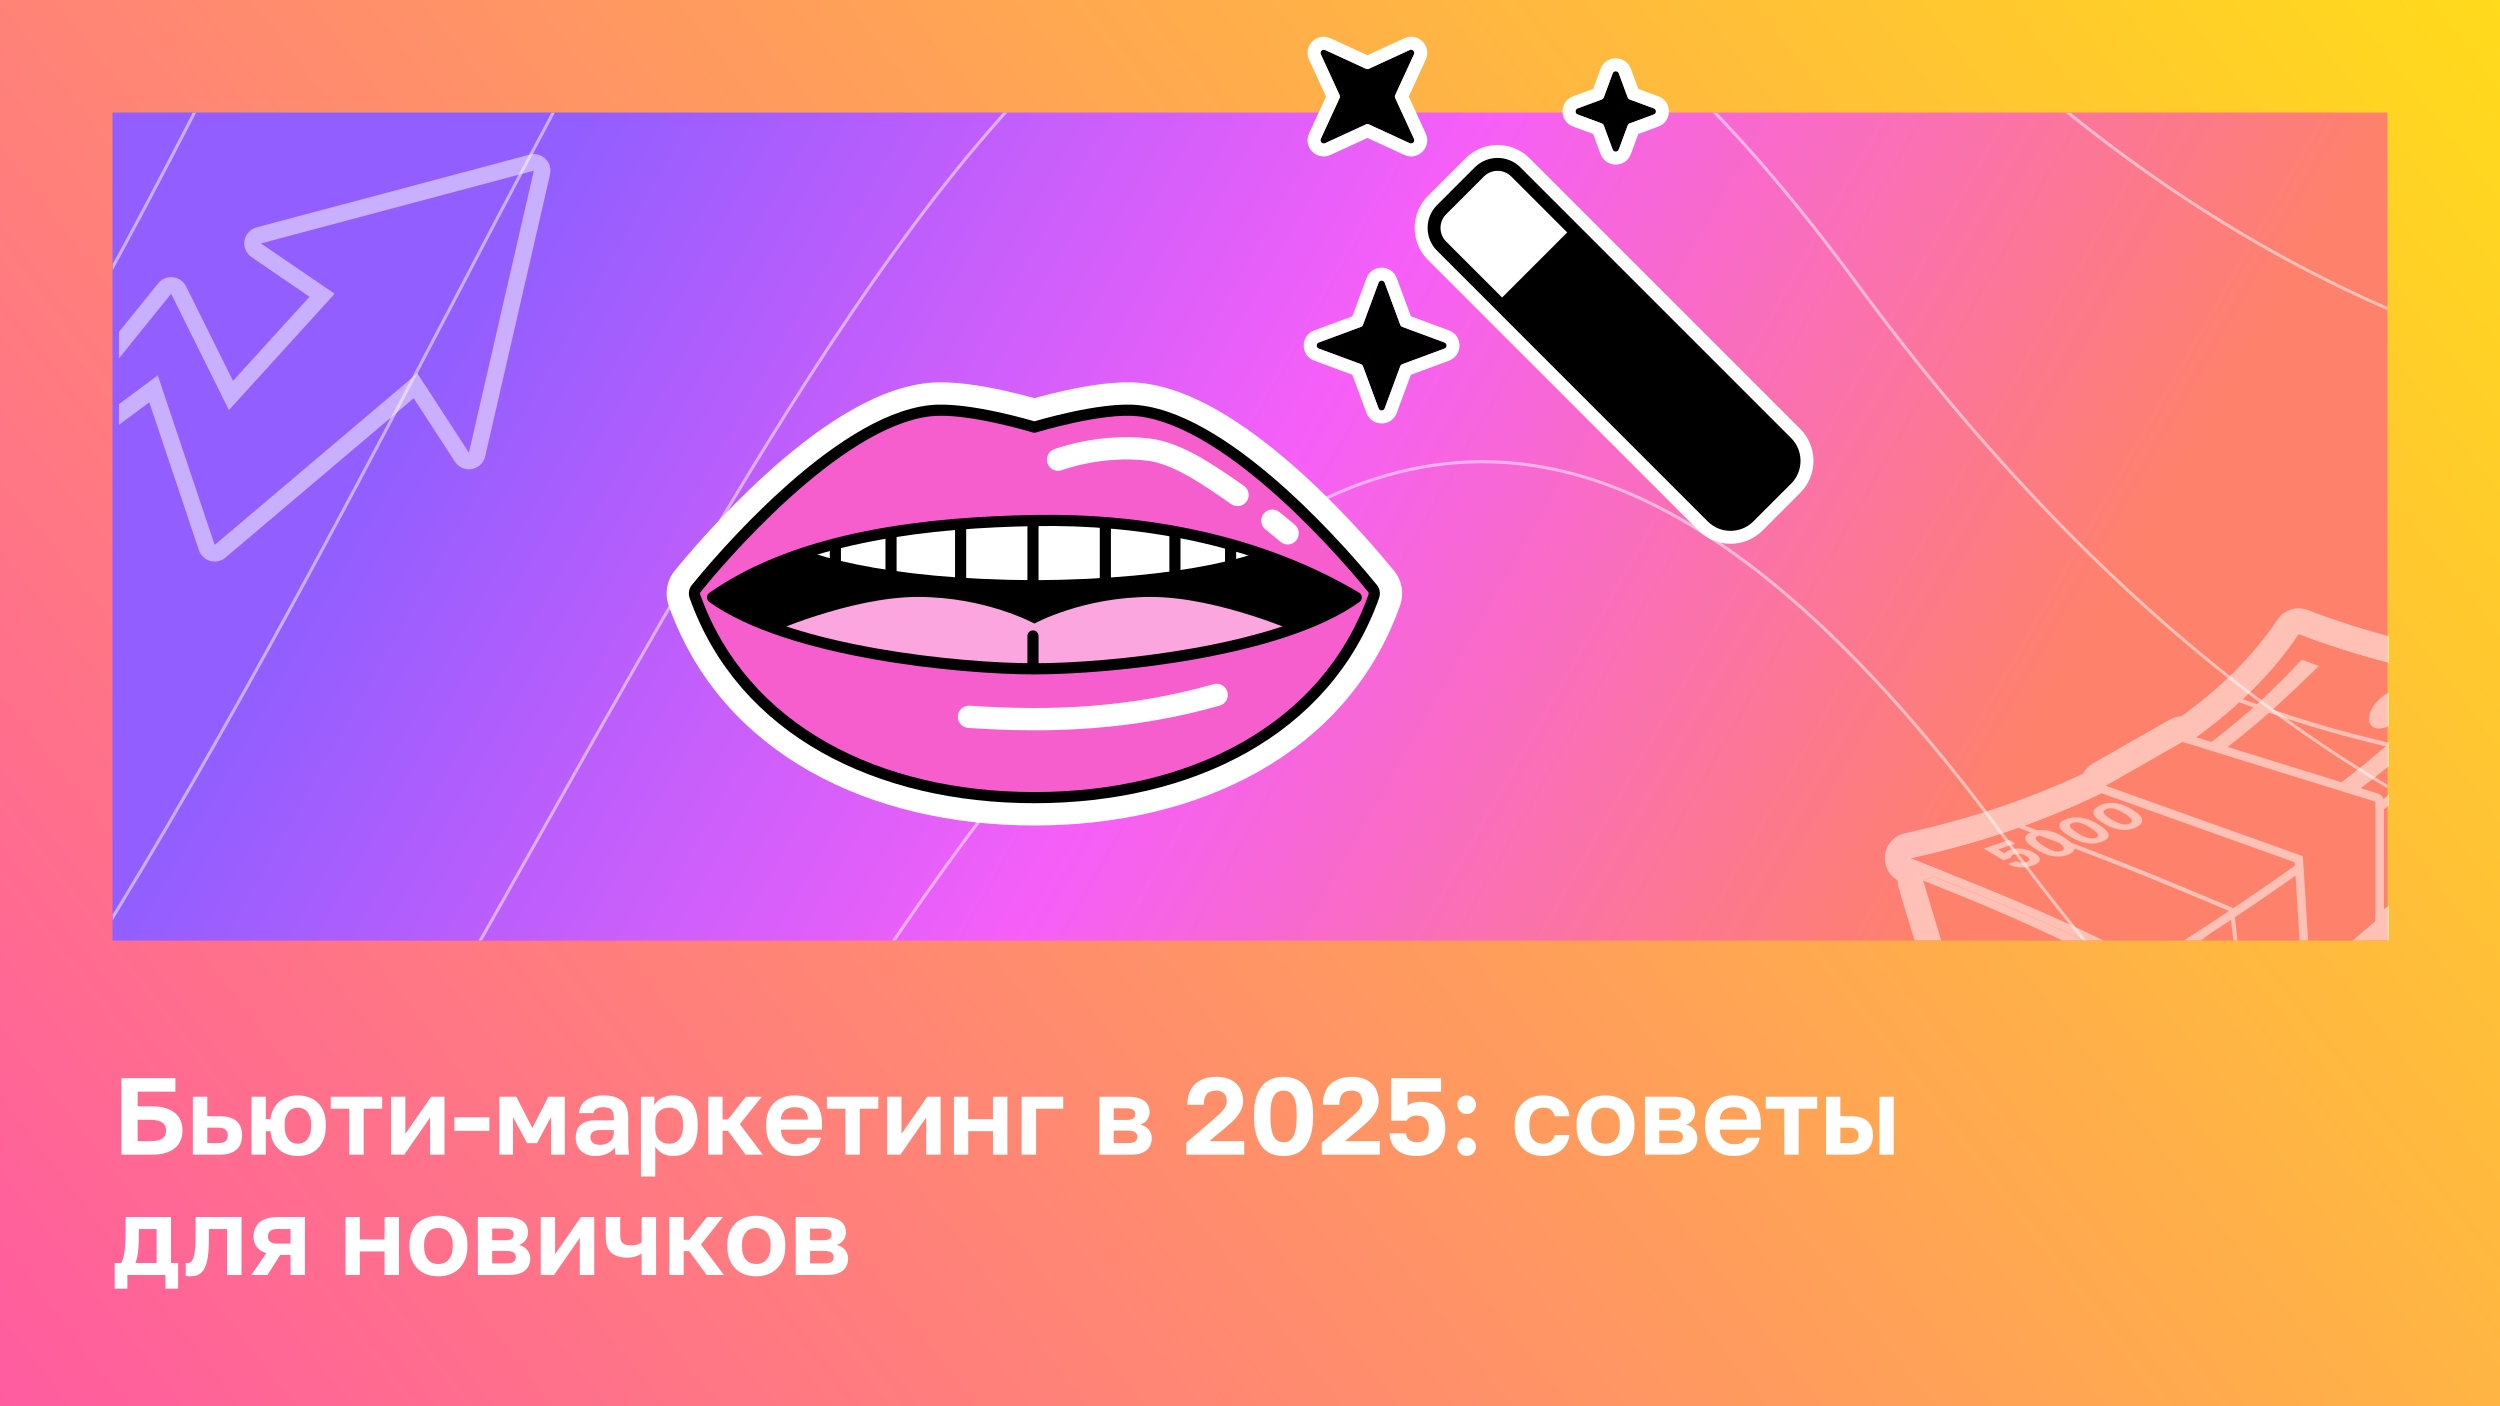 <svg width="1600" height="900" viewBox="0 0 1600 900" fill="none" xmlns="http://www.w3.org/2000/svg">
<rect x="0" y="0" width="1600" height="900" fill="#333333" stroke="none"/>
<rect width="1600" height="900" fill="url(#paint0_linear_7734_48692)"/>
<g clip-path="url(#clip0_7734_48692)">
<rect width="1456" height="530" transform="translate(72 72)" fill="url(#paint1_linear_7734_48692)"/>
<g opacity="0.5">
<g clip-path="url(#clip1_7734_48692)">
<path d="M2667.51 -1484.94C2322.04 -1029.18 1466.52 -341.365 808.184 -1236.16C-14.738 -2354.66 332.844 1329.16 -1856.88 64.922" stroke="white" stroke-width="2"/>
<path d="M2762.26 -1131.32C2416.79 -675.555 1561.28 12.265 902.939 -882.533C80.016 -2001.03 335.775 1583.15 -1762.12 418.552" stroke="white" stroke-width="2"/>
<path d="M2857.12 -777.293C2511.65 -321.533 1656.14 366.287 997.799 -528.511C174.877 -1647.01 338.813 1837.54 -1667.26 772.574" stroke="white" stroke-width="2"/>
<path d="M2952.09 -422.855C2606.63 32.905 1751.11 720.725 1092.77 -174.073C269.847 -1292.57 341.96 2092.34 -1572.29 1127.01" stroke="white" stroke-width="2"/>
<path d="M3047.18 -67.966C2701.72 387.794 1846.2 1075.61 1187.86 180.817C364.94 -937.68 345.229 2347.59 -1477.2 1481.9" stroke="white" stroke-width="2"/>
<path d="M3142.41 287.405C2796.94 743.165 1941.42 1430.99 1283.08 536.187C460.161 -582.31 348.628 2603.33 -1381.98 1837.27" stroke="white" stroke-width="2"/>
<path d="M3237.77 643.303C2892.3 1099.06 2036.78 1786.88 1378.45 892.085C555.524 -226.412 352.167 2859.59 -1286.61 2193.17" stroke="white" stroke-width="2"/>
<path d="M3333.28 999.762C2987.81 1455.52 2132.3 2143.34 1473.96 1248.54C651.037 130.047 355.858 3116.41 -1191.1 2549.63" stroke="white" stroke-width="2"/>
</g>
</g>
</g>
<path d="M77.67 739V690H112.25V698.68H88.1V708.06H97.2C100.56 708.06 103.453 708.433 105.88 709.18C108.353 709.927 110.407 710.977 112.04 712.33C113.673 713.683 114.863 715.317 115.61 717.23C116.403 719.097 116.8 721.197 116.8 723.53C116.8 725.817 116.403 727.917 115.61 729.83C114.817 731.743 113.603 733.377 111.97 734.73C110.383 736.083 108.353 737.133 105.88 737.88C103.453 738.627 100.56 739 97.2 739H77.67ZM88.1 730.32H96.15C98.017 730.32 99.603 730.18 100.91 729.9C102.217 729.573 103.267 729.13 104.06 728.57C104.853 727.963 105.413 727.24 105.74 726.4C106.113 725.513 106.3 724.557 106.3 723.53C106.3 722.457 106.113 721.5 105.74 720.66C105.413 719.82 104.853 719.12 104.06 718.56C103.267 717.953 102.217 717.487 100.91 717.16C99.603 716.833 98.017 716.67 96.15 716.67H88.1V730.32ZM123.436 739V701.9H132.676V714.36H140.586C142.966 714.36 145.043 714.617 146.816 715.13C148.636 715.643 150.13 716.413 151.296 717.44C152.51 718.467 153.42 719.75 154.026 721.29C154.633 722.83 154.936 724.627 154.936 726.68C154.936 728.453 154.656 730.11 154.096 731.65C153.583 733.19 152.743 734.497 151.576 735.57C150.41 736.643 148.916 737.483 147.096 738.09C145.276 738.697 143.106 739 140.586 739H123.436ZM132.676 731.58H139.606C141.846 731.58 143.433 731.16 144.366 730.32C145.3 729.48 145.766 728.267 145.766 726.68C145.766 725.047 145.276 723.81 144.296 722.97C143.363 722.13 141.8 721.71 139.606 721.71H132.676V731.58ZM160.967 739V701.9H170.137V716.25H173.077C173.404 713.73 174.057 711.537 175.037 709.67C176.064 707.757 177.347 706.17 178.887 704.91C180.427 703.65 182.201 702.693 184.207 702.04C186.214 701.387 188.361 701.06 190.647 701.06C193.121 701.06 195.454 701.457 197.647 702.25C199.841 702.997 201.731 704.14 203.317 705.68C204.951 707.22 206.211 709.133 207.097 711.42C208.031 713.707 208.497 716.367 208.497 719.4V720.8C208.497 723.973 208.031 726.75 207.097 729.13C206.164 731.51 204.904 733.493 203.317 735.08C201.731 736.667 199.841 737.857 197.647 738.65C195.454 739.443 193.121 739.84 190.647 739.84C188.361 739.84 186.191 739.513 184.137 738.86C182.131 738.207 180.357 737.227 178.817 735.92C177.277 734.613 175.994 732.98 174.967 731.02C173.987 729.013 173.357 726.657 173.077 723.95H170.137V739H160.967ZM190.647 732C191.767 732 192.841 731.79 193.867 731.37C194.894 730.903 195.781 730.227 196.527 729.34C197.321 728.407 197.951 727.24 198.417 725.84C198.884 724.44 199.117 722.76 199.117 720.8V719.4C199.117 717.58 198.884 716.017 198.417 714.71C197.951 713.403 197.321 712.307 196.527 711.42C195.781 710.533 194.894 709.903 193.867 709.53C192.841 709.11 191.767 708.9 190.647 708.9C189.527 708.9 188.454 709.11 187.427 709.53C186.401 709.903 185.491 710.533 184.697 711.42C183.951 712.307 183.344 713.403 182.877 714.71C182.411 716.017 182.177 717.58 182.177 719.4V720.8C182.177 722.76 182.411 724.463 182.877 725.91C183.344 727.31 183.951 728.477 184.697 729.41C185.491 730.297 186.401 730.95 187.427 731.37C188.454 731.79 189.527 732 190.647 732ZM223.521 739V709.6H211.691V701.9H244.591V709.6H232.761V739H223.521ZM250.245 739V701.9H259.415V725.7L275.935 701.9H284.475V739H275.235V715.2L258.715 739H250.245ZM290.799 723.74V715.06H313.199V723.74H290.799ZM319.561 739V701.9H330.411L340.701 721.92L350.991 701.9H361.491V739H352.671V714.85L343.641 731.65H337.341L328.311 714.85V739H319.561ZM381.002 739.84C378.995 739.84 377.222 739.537 375.682 738.93C374.142 738.323 372.835 737.507 371.762 736.48C370.689 735.453 369.872 734.24 369.312 732.84C368.752 731.393 368.472 729.83 368.472 728.15C368.472 726.283 368.752 724.65 369.312 723.25C369.872 721.85 370.689 720.683 371.762 719.75C372.882 718.817 374.282 718.117 375.962 717.65C377.642 717.183 379.579 716.95 381.772 716.95H392.832V715.2C392.832 713.987 392.692 712.96 392.412 712.12C392.179 711.233 391.782 710.557 391.222 710.09C390.662 709.577 389.939 709.203 389.052 708.97C388.212 708.737 387.185 708.62 385.972 708.62C384.945 708.62 384.059 708.713 383.312 708.9C382.565 709.087 381.935 709.367 381.422 709.74C380.955 710.067 380.582 710.463 380.302 710.93C380.069 711.35 379.905 711.84 379.812 712.4H370.572C370.665 710.767 371.062 709.273 371.762 707.92C372.509 706.52 373.535 705.33 374.842 704.35C376.195 703.323 377.829 702.53 379.742 701.97C381.655 701.363 383.849 701.06 386.322 701.06C388.702 701.06 390.849 701.317 392.762 701.83C394.722 702.343 396.379 703.183 397.732 704.35C399.132 705.47 400.205 706.94 400.952 708.76C401.699 710.533 402.072 712.727 402.072 715.34V729.55C402.072 731.51 402.095 733.237 402.142 734.73C402.235 736.177 402.375 737.6 402.562 739H393.952C393.812 738.487 393.719 738.067 393.672 737.74C393.672 737.367 393.649 737.017 393.602 736.69C393.602 736.317 393.602 735.943 393.602 735.57C393.602 735.197 393.602 734.753 393.602 734.24C393.089 734.987 392.435 735.71 391.642 736.41C390.895 737.063 389.985 737.647 388.912 738.16C387.885 738.673 386.719 739.07 385.412 739.35C384.105 739.677 382.635 739.84 381.002 739.84ZM383.872 732.7C385.039 732.7 386.135 732.56 387.162 732.28C388.235 731.953 389.192 731.487 390.032 730.88C390.872 730.227 391.549 729.41 392.062 728.43C392.575 727.403 392.832 726.26 392.832 725V723.25H383.522C381.749 723.25 380.349 723.67 379.322 724.51C378.342 725.303 377.852 726.4 377.852 727.8C377.852 729.293 378.365 730.483 379.392 731.37C380.419 732.257 381.912 732.7 383.872 732.7ZM410.206 753V701.9H418.746V707.36C419.212 706.52 419.819 705.727 420.566 704.98C421.312 704.187 422.176 703.51 423.156 702.95C424.182 702.39 425.326 701.947 426.586 701.62C427.846 701.247 429.246 701.06 430.786 701.06C433.259 701.06 435.452 701.457 437.366 702.25C439.326 702.997 440.982 704.14 442.336 705.68C443.689 707.173 444.716 709.063 445.416 711.35C446.162 713.637 446.536 716.32 446.536 719.4V720.8C446.536 724.02 446.162 726.82 445.416 729.2C444.716 731.58 443.666 733.563 442.266 735.15C440.912 736.69 439.256 737.857 437.296 738.65C435.382 739.443 433.212 739.84 430.786 739.84C429.526 739.84 428.336 739.7 427.216 739.42C426.096 739.14 425.046 738.743 424.066 738.23C423.132 737.67 422.269 737.04 421.476 736.34C420.682 735.593 419.982 734.777 419.376 733.89V753H410.206ZM428.616 732C429.829 732 430.949 731.767 431.976 731.3C433.002 730.833 433.889 730.157 434.636 729.27C435.429 728.337 436.036 727.17 436.456 725.77C436.922 724.323 437.156 722.667 437.156 720.8V719.4C437.156 717.58 436.946 716.04 436.526 714.78C436.106 713.473 435.522 712.4 434.776 711.56C434.076 710.673 433.189 710.02 432.116 709.6C431.042 709.133 429.876 708.9 428.616 708.9C427.309 708.9 426.072 709.087 424.906 709.46C423.786 709.833 422.806 710.393 421.966 711.14C421.172 711.887 420.542 712.82 420.076 713.94C419.609 715.06 419.376 716.413 419.376 718V722.2C419.376 723.88 419.586 725.327 420.006 726.54C420.472 727.753 421.102 728.78 421.896 729.62C422.736 730.413 423.716 731.02 424.836 731.44C425.956 731.813 427.216 732 428.616 732ZM453.272 739V701.9H462.442V716.46H465.942L477.352 701.9H487.502L473.502 719.47L488.202 739H477.142L465.942 723.74H462.442V739H453.272ZM508.898 739.84C506.378 739.84 503.975 739.467 501.688 738.72C499.448 737.927 497.488 736.76 495.808 735.22C494.175 733.633 492.845 731.65 491.818 729.27C490.838 726.89 490.348 724.067 490.348 720.8V719.4C490.348 716.32 490.815 713.637 491.748 711.35C492.682 709.063 493.965 707.173 495.598 705.68C497.232 704.14 499.122 702.997 501.268 702.25C503.462 701.457 505.772 701.06 508.198 701.06C514.032 701.06 518.465 702.6 521.498 705.68C524.532 708.76 526.048 713.217 526.048 719.05V722.97H499.798C499.845 724.603 500.125 726.027 500.638 727.24C501.198 728.407 501.875 729.363 502.668 730.11C503.508 730.857 504.465 731.417 505.538 731.79C506.612 732.117 507.755 732.28 508.968 732.28C511.302 732.28 513.075 731.93 514.288 731.23C515.502 730.53 516.365 729.503 516.878 728.15H525.348C524.975 730.11 524.322 731.813 523.388 733.26C522.455 734.707 521.265 735.92 519.818 736.9C518.418 737.88 516.785 738.603 514.918 739.07C513.098 739.583 511.092 739.84 508.898 739.84ZM508.548 708.62C507.428 708.62 506.355 708.76 505.328 709.04C504.302 709.32 503.392 709.763 502.598 710.37C501.805 710.977 501.152 711.793 500.638 712.82C500.125 713.8 499.845 715.037 499.798 716.53H517.088C517.042 714.99 516.785 713.73 516.318 712.75C515.852 711.723 515.245 710.907 514.498 710.3C513.752 709.647 512.865 709.203 511.838 708.97C510.858 708.737 509.762 708.62 508.548 708.62ZM541.05 739V709.6H529.22V701.9H562.12V709.6H550.29V739H541.05ZM567.774 739V701.9H576.944V725.7L593.464 701.9H602.004V739H592.764V715.2L576.244 739H567.774ZM610.499 739V701.9H619.669V716.25H635.489V701.9H644.729V739H635.489V723.95H619.669V739H610.499ZM653.853 739V701.9H680.453V709.6H663.093V739H653.853ZM703.604 739V701.9H722.154C724.534 701.9 726.564 702.157 728.244 702.67C729.971 703.137 731.394 703.813 732.514 704.7C733.634 705.587 734.451 706.637 734.964 707.85C735.477 709.063 735.734 710.393 735.734 711.84C735.734 712.68 735.594 713.52 735.314 714.36C735.034 715.2 734.637 715.97 734.124 716.67C733.657 717.37 733.051 718 732.304 718.56C731.604 719.073 730.787 719.47 729.854 719.75C732.141 720.31 733.914 721.383 735.174 722.97C736.481 724.51 737.134 726.33 737.134 728.43C737.134 731.65 736.014 734.217 733.774 736.13C731.534 738.043 728.127 739 723.554 739H703.604ZM712.774 731.58H721.734C723.834 731.58 725.374 731.277 726.354 730.67C727.381 730.017 727.894 728.99 727.894 727.59C727.894 726.19 727.404 725.187 726.424 724.58C725.491 723.927 723.927 723.6 721.734 723.6H712.774V731.58ZM712.774 716.74H720.824C721.897 716.74 722.784 716.67 723.484 716.53C724.231 716.39 724.814 716.157 725.234 715.83C725.701 715.503 726.027 715.107 726.214 714.64C726.401 714.173 726.494 713.637 726.494 713.03C726.494 712.423 726.401 711.887 726.214 711.42C726.027 710.953 725.701 710.58 725.234 710.3C724.767 709.973 724.184 709.74 723.484 709.6C722.784 709.413 721.897 709.32 720.824 709.32H712.774V716.74ZM759.198 739V731.37L776.348 716.6C777.934 715.2 779.288 713.987 780.408 712.96C781.528 711.887 782.438 710.907 783.138 710.02C783.838 709.133 784.328 708.27 784.608 707.43C784.934 706.59 785.098 705.68 785.098 704.7C785.098 703.72 784.958 702.81 784.678 701.97C784.398 701.13 783.978 700.407 783.418 699.8C782.858 699.193 782.158 698.75 781.318 698.47C780.524 698.143 779.568 697.98 778.448 697.98C777.188 697.98 776.044 698.143 775.018 698.47C774.038 698.75 773.198 699.263 772.498 700.01C771.844 700.757 771.331 701.713 770.958 702.88C770.584 704 770.398 705.4 770.398 707.08H759.898C759.898 704.327 760.294 701.853 761.088 699.66C761.881 697.42 763.048 695.53 764.588 693.99C766.174 692.45 768.134 691.26 770.468 690.42C772.801 689.58 775.461 689.16 778.448 689.16C781.294 689.16 783.791 689.557 785.938 690.35C788.084 691.097 789.858 692.17 791.258 693.57C792.704 694.923 793.778 696.557 794.478 698.47C795.224 700.383 795.598 702.46 795.598 704.7C795.598 706.38 795.294 707.99 794.688 709.53C794.081 711.023 793.241 712.47 792.168 713.87C791.141 715.27 789.928 716.647 788.528 718C787.128 719.307 785.634 720.613 784.048 721.92L773.968 730.32H796.298V739H759.198ZM821.47 739.84C818.81 739.84 816.314 739.42 813.98 738.58C811.694 737.693 809.71 736.27 808.03 734.31C806.35 732.303 805.02 729.667 804.04 726.4C803.06 723.133 802.57 719.167 802.57 714.5V713.1C802.57 708.713 803.06 705.003 804.04 701.97C805.02 698.937 806.35 696.487 808.03 694.62C809.71 692.707 811.694 691.33 813.98 690.49C816.314 689.603 818.81 689.16 821.47 689.16C824.13 689.16 826.604 689.603 828.89 690.49C831.224 691.33 833.23 692.707 834.91 694.62C836.59 696.487 837.92 698.937 838.9 701.97C839.88 705.003 840.37 708.713 840.37 713.1V714.5C840.37 719.167 839.88 723.133 838.9 726.4C837.92 729.667 836.59 732.303 834.91 734.31C833.23 736.27 831.224 737.693 828.89 738.58C826.604 739.42 824.13 739.84 821.47 739.84ZM821.4 731.02C822.66 731.02 823.78 730.787 824.76 730.32C825.787 729.853 826.674 729.013 827.42 727.8C828.214 726.54 828.82 724.837 829.24 722.69C829.66 720.543 829.87 717.813 829.87 714.5V713.1C829.87 710.113 829.66 707.663 829.24 705.75C828.82 703.79 828.214 702.25 827.42 701.13C826.674 699.963 825.787 699.147 824.76 698.68C823.78 698.213 822.684 697.98 821.47 697.98C820.304 697.98 819.207 698.213 818.18 698.68C817.154 699.147 816.244 699.963 815.45 701.13C814.704 702.25 814.12 703.79 813.7 705.75C813.28 707.663 813.07 710.113 813.07 713.1V714.5C813.07 717.813 813.28 720.543 813.7 722.69C814.12 724.837 814.704 726.54 815.45 727.8C816.244 729.013 817.154 729.853 818.18 730.32C819.207 730.787 820.28 731.02 821.4 731.02ZM845.946 739V731.37L863.096 716.6C864.682 715.2 866.036 713.987 867.156 712.96C868.276 711.887 869.186 710.907 869.886 710.02C870.586 709.133 871.076 708.27 871.356 707.43C871.682 706.59 871.846 705.68 871.846 704.7C871.846 703.72 871.706 702.81 871.426 701.97C871.146 701.13 870.726 700.407 870.166 699.8C869.606 699.193 868.906 698.75 868.066 698.47C867.272 698.143 866.316 697.98 865.196 697.98C863.936 697.98 862.792 698.143 861.766 698.47C860.786 698.75 859.946 699.263 859.246 700.01C858.592 700.757 858.079 701.713 857.706 702.88C857.332 704 857.146 705.4 857.146 707.08H846.646C846.646 704.327 847.042 701.853 847.836 699.66C848.629 697.42 849.796 695.53 851.336 693.99C852.922 692.45 854.882 691.26 857.216 690.42C859.549 689.58 862.209 689.16 865.196 689.16C868.042 689.16 870.539 689.557 872.686 690.35C874.832 691.097 876.606 692.17 878.006 693.57C879.452 694.923 880.526 696.557 881.226 698.47C881.972 700.383 882.346 702.46 882.346 704.7C882.346 706.38 882.042 707.99 881.436 709.53C880.829 711.023 879.989 712.47 878.916 713.87C877.889 715.27 876.676 716.647 875.276 718C873.876 719.307 872.382 720.613 870.796 721.92L860.716 730.32H883.046V739H845.946ZM906.818 739.84C903.738 739.84 901.102 739.443 898.908 738.65C896.715 737.857 894.918 736.807 893.518 735.5C892.118 734.147 891.068 732.607 890.368 730.88C889.715 729.107 889.365 727.263 889.318 725.35H899.818C899.912 726.19 900.098 726.96 900.378 727.66C900.705 728.36 901.172 728.967 901.778 729.48C902.385 729.947 903.085 730.32 903.878 730.6C904.718 730.88 905.698 731.02 906.818 731.02C909.385 731.02 911.298 730.32 912.558 728.92C913.865 727.473 914.518 725.28 914.518 722.34C914.518 720.8 914.308 719.493 913.888 718.42C913.468 717.347 912.908 716.483 912.208 715.83C911.508 715.177 910.692 714.71 909.758 714.43C908.825 714.103 907.845 713.94 906.818 713.94C905.185 713.94 903.832 714.243 902.758 714.85C901.685 715.457 900.822 716.25 900.168 717.23H890.368V690H922.288V698.68H900.868V707.64C901.848 706.753 903.038 706.123 904.438 705.75C905.885 705.33 907.495 705.12 909.268 705.12C911.648 705.12 913.795 705.493 915.708 706.24C917.668 706.94 919.325 708.013 920.678 709.46C922.078 710.907 923.152 712.703 923.898 714.85C924.645 716.95 925.018 719.423 925.018 722.27C925.018 724.93 924.575 727.357 923.688 729.55C922.848 731.697 921.635 733.54 920.048 735.08C918.462 736.62 916.548 737.81 914.308 738.65C912.068 739.443 909.572 739.84 906.818 739.84ZM938.641 739.84C937.801 739.84 937.008 739.677 936.261 739.35C935.561 739.07 934.954 738.65 934.441 738.09C933.928 737.53 933.508 736.9 933.181 736.2C932.854 735.5 932.691 734.73 932.691 733.89C932.691 733.05 932.831 732.257 933.111 731.51C933.438 730.763 933.858 730.133 934.371 729.62C934.931 729.107 935.561 728.71 936.261 728.43C937.008 728.103 937.824 727.94 938.711 727.94C939.551 727.94 940.321 728.103 941.021 728.43C941.721 728.71 942.328 729.107 942.841 729.62C943.401 730.133 943.821 730.763 944.101 731.51C944.428 732.257 944.591 733.05 944.591 733.89C944.591 734.73 944.428 735.523 944.101 736.27C943.821 736.97 943.401 737.6 942.841 738.16C942.328 738.673 941.698 739.07 940.951 739.35C940.251 739.677 939.481 739.84 938.641 739.84ZM938.641 712.96C937.801 712.96 937.008 712.82 936.261 712.54C935.561 712.213 934.954 711.77 934.441 711.21C933.928 710.65 933.508 710.02 933.181 709.32C932.854 708.62 932.691 707.85 932.691 707.01C932.691 706.17 932.831 705.377 933.111 704.63C933.438 703.883 933.858 703.253 934.371 702.74C934.931 702.227 935.561 701.83 936.261 701.55C937.008 701.223 937.824 701.06 938.711 701.06C939.551 701.06 940.321 701.223 941.021 701.55C941.721 701.83 942.328 702.227 942.841 702.74C943.401 703.253 943.821 703.883 944.101 704.63C944.428 705.377 944.591 706.17 944.591 707.01C944.591 707.85 944.428 708.643 944.101 709.39C943.821 710.09 943.401 710.72 942.841 711.28C942.328 711.793 941.698 712.213 940.951 712.54C940.251 712.82 939.481 712.96 938.641 712.96ZM987.611 739.84C985.044 739.84 982.641 739.443 980.401 738.65C978.208 737.857 976.294 736.667 974.661 735.08C973.028 733.493 971.744 731.51 970.811 729.13C969.878 726.75 969.411 723.973 969.411 720.8V719.4C969.411 716.413 969.901 713.777 970.881 711.49C971.861 709.203 973.168 707.29 974.801 705.75C976.481 704.21 978.418 703.043 980.611 702.25C982.851 701.457 985.184 701.06 987.611 701.06C990.224 701.06 992.534 701.41 994.541 702.11C996.594 702.81 998.321 703.767 999.721 704.98C1001.12 706.193 1002.22 707.617 1003.01 709.25C1003.8 710.883 1004.27 712.61 1004.41 714.43H995.031C994.844 713.637 994.564 712.89 994.191 712.19C993.818 711.49 993.328 710.883 992.721 710.37C992.161 709.857 991.438 709.483 990.551 709.25C989.711 709.017 988.731 708.9 987.611 708.9C986.444 708.9 985.324 709.11 984.251 709.53C983.178 709.95 982.221 710.58 981.381 711.42C980.588 712.26 979.958 713.357 979.491 714.71C979.024 716.017 978.791 717.58 978.791 719.4V720.8C978.791 722.76 979.001 724.463 979.421 725.91C979.888 727.31 980.518 728.477 981.311 729.41C982.104 730.297 983.038 730.95 984.111 731.37C985.184 731.79 986.351 732 987.611 732C989.431 732 990.994 731.533 992.301 730.6C993.654 729.62 994.564 728.22 995.031 726.4H1004.41C1004.18 728.453 1003.59 730.32 1002.66 732C1001.77 733.633 1000.58 735.033 999.091 736.2C997.644 737.367 995.941 738.277 993.981 738.93C992.068 739.537 989.944 739.84 987.611 739.84ZM1027.54 739.84C1025.02 739.84 1022.62 739.467 1020.33 738.72C1018.09 737.927 1016.13 736.737 1014.45 735.15C1012.77 733.517 1011.44 731.533 1010.46 729.2C1009.48 726.82 1008.99 724.02 1008.99 720.8V719.4C1008.99 716.413 1009.48 713.777 1010.46 711.49C1011.44 709.157 1012.77 707.22 1014.45 705.68C1016.13 704.14 1018.09 702.997 1020.33 702.25C1022.62 701.457 1025.02 701.06 1027.54 701.06C1030.06 701.06 1032.44 701.457 1034.68 702.25C1036.92 702.997 1038.88 704.14 1040.56 705.68C1042.29 707.22 1043.64 709.157 1044.62 711.49C1045.6 713.777 1046.09 716.413 1046.09 719.4V720.8C1046.09 723.973 1045.6 726.75 1044.62 729.13C1043.64 731.463 1042.29 733.447 1040.56 735.08C1038.88 736.667 1036.92 737.857 1034.68 738.65C1032.44 739.443 1030.06 739.84 1027.54 739.84ZM1027.54 732C1028.85 732 1030.06 731.767 1031.18 731.3C1032.3 730.833 1033.26 730.133 1034.05 729.2C1034.89 728.267 1035.54 727.1 1036.01 725.7C1036.48 724.3 1036.71 722.667 1036.71 720.8V719.4C1036.71 717.72 1036.48 716.227 1036.01 714.92C1035.54 713.613 1034.89 712.517 1034.05 711.63C1033.26 710.697 1032.3 710.02 1031.18 709.6C1030.06 709.133 1028.85 708.9 1027.54 708.9C1026.23 708.9 1025 709.133 1023.83 709.6C1022.71 710.02 1021.75 710.697 1020.96 711.63C1020.17 712.517 1019.54 713.613 1019.07 714.92C1018.6 716.227 1018.37 717.72 1018.37 719.4V720.8C1018.37 722.667 1018.6 724.323 1019.07 725.77C1019.54 727.17 1020.17 728.337 1020.96 729.27C1021.75 730.157 1022.71 730.833 1023.83 731.3C1025 731.767 1026.23 732 1027.54 732ZM1052.78 739V701.9H1071.33C1073.71 701.9 1075.74 702.157 1077.42 702.67C1079.15 703.137 1080.57 703.813 1081.69 704.7C1082.81 705.587 1083.63 706.637 1084.14 707.85C1084.66 709.063 1084.91 710.393 1084.91 711.84C1084.91 712.68 1084.77 713.52 1084.49 714.36C1084.21 715.2 1083.82 715.97 1083.3 716.67C1082.84 717.37 1082.23 718 1081.48 718.56C1080.78 719.073 1079.97 719.47 1079.03 719.75C1081.32 720.31 1083.09 721.383 1084.35 722.97C1085.66 724.51 1086.31 726.33 1086.31 728.43C1086.31 731.65 1085.19 734.217 1082.95 736.13C1080.71 738.043 1077.31 739 1072.73 739H1052.78ZM1061.95 731.58H1070.91C1073.01 731.58 1074.55 731.277 1075.53 730.67C1076.56 730.017 1077.07 728.99 1077.07 727.59C1077.07 726.19 1076.58 725.187 1075.6 724.58C1074.67 723.927 1073.11 723.6 1070.91 723.6H1061.95V731.58ZM1061.95 716.74H1070C1071.08 716.74 1071.96 716.67 1072.66 716.53C1073.41 716.39 1073.99 716.157 1074.41 715.83C1074.88 715.503 1075.21 715.107 1075.39 714.64C1075.58 714.173 1075.67 713.637 1075.67 713.03C1075.67 712.423 1075.58 711.887 1075.39 711.42C1075.21 710.953 1074.88 710.58 1074.41 710.3C1073.95 709.973 1073.36 709.74 1072.66 709.6C1071.96 709.413 1071.08 709.32 1070 709.32H1061.95V716.74ZM1109.78 739.84C1107.26 739.84 1104.85 739.467 1102.57 738.72C1100.33 737.927 1098.37 736.76 1096.69 735.22C1095.05 733.633 1093.72 731.65 1092.7 729.27C1091.72 726.89 1091.23 724.067 1091.23 720.8V719.4C1091.23 716.32 1091.69 713.637 1092.63 711.35C1093.56 709.063 1094.84 707.173 1096.48 705.68C1098.11 704.14 1100 702.997 1102.15 702.25C1104.34 701.457 1106.65 701.06 1109.08 701.06C1114.91 701.06 1119.34 702.6 1122.38 705.68C1125.41 708.76 1126.93 713.217 1126.93 719.05V722.97H1100.68C1100.72 724.603 1101 726.027 1101.52 727.24C1102.08 728.407 1102.75 729.363 1103.55 730.11C1104.39 730.857 1105.34 731.417 1106.42 731.79C1107.49 732.117 1108.63 732.28 1109.85 732.28C1112.18 732.28 1113.95 731.93 1115.17 731.23C1116.38 730.53 1117.24 729.503 1117.76 728.15H1126.23C1125.85 730.11 1125.2 731.813 1124.27 733.26C1123.33 734.707 1122.14 735.92 1120.7 736.9C1119.3 737.88 1117.66 738.603 1115.8 739.07C1113.98 739.583 1111.97 739.84 1109.78 739.84ZM1109.43 708.62C1108.31 708.62 1107.23 708.76 1106.21 709.04C1105.18 709.32 1104.27 709.763 1103.48 710.37C1102.68 710.977 1102.03 711.793 1101.52 712.82C1101 713.8 1100.72 715.037 1100.68 716.53H1117.97C1117.92 714.99 1117.66 713.73 1117.2 712.75C1116.73 711.723 1116.12 710.907 1115.38 710.3C1114.63 709.647 1113.74 709.203 1112.72 708.97C1111.74 708.737 1110.64 708.62 1109.43 708.62ZM1141.93 739V709.6H1130.1V701.9H1163V709.6H1151.17V739H1141.93ZM1168.65 739V701.9H1177.82V714.36H1184.33C1186.76 714.36 1188.86 714.617 1190.63 715.13C1192.41 715.643 1193.88 716.413 1195.04 717.44C1196.26 718.467 1197.17 719.75 1197.77 721.29C1198.38 722.83 1198.68 724.627 1198.68 726.68C1198.68 728.453 1198.4 730.11 1197.84 731.65C1197.33 733.19 1196.49 734.497 1195.32 735.57C1194.16 736.643 1192.66 737.483 1190.84 738.09C1189.02 738.697 1186.85 739 1184.33 739H1168.65ZM1177.82 731.58H1183.28C1185.52 731.58 1187.11 731.16 1188.04 730.32C1188.98 729.48 1189.44 728.267 1189.44 726.68C1189.44 725.047 1188.95 723.81 1187.97 722.97C1187.04 722.13 1185.48 721.71 1183.28 721.71H1177.82V731.58ZM1202.81 739V701.9H1211.98V739H1202.81ZM73.4 824.75V808.3H77.6C78.067 807.6 78.463 806.597 78.79 805.29C79.163 803.937 79.467 802.443 79.7 800.81C79.933 799.13 80.097 797.38 80.19 795.56C80.33 793.693 80.4 791.85 80.4 790.03V778.9H109.45V808.3H114V824.75H105.88V816H81.52V824.75H73.4ZM86.63 808.3H100.21V786.6H88.87V791.5C88.87 793.087 88.823 794.697 88.73 796.33C88.683 797.917 88.567 799.457 88.38 800.95C88.24 802.397 88.007 803.75 87.68 805.01C87.4 806.27 87.05 807.367 86.63 808.3ZM121.667 816.84C121.481 816.84 121.271 816.84 121.037 816.84C120.804 816.84 120.547 816.817 120.267 816.77C120.034 816.77 119.777 816.747 119.497 816.7C119.264 816.7 119.054 816.677 118.867 816.63V808.3C119.007 808.347 119.357 808.37 119.917 808.37C120.851 808.37 121.621 808.113 122.227 807.6C122.881 807.04 123.417 806.107 123.837 804.8C124.304 803.493 124.631 801.767 124.817 799.62C125.051 797.427 125.167 794.72 125.167 791.5V778.9H154.567V816H145.327V786.6H133.707V792.9C133.707 797.707 133.451 801.673 132.937 804.8C132.471 807.88 131.724 810.307 130.697 812.08C129.717 813.853 128.481 815.09 126.987 815.79C125.494 816.49 123.721 816.84 121.667 816.84ZM160.848 816L170.438 802.07C167.591 801.137 165.515 799.737 164.208 797.87C162.901 795.957 162.248 793.763 162.248 791.29C162.248 789.47 162.575 787.813 163.228 786.32C163.881 784.78 164.815 783.45 166.028 782.33C167.288 781.21 168.875 780.37 170.788 779.81C172.748 779.203 175.035 778.9 177.648 778.9H195.148V816H185.908V803.19H179.258L171.208 816H160.848ZM171.488 791.29C171.488 792.877 172.001 794.043 173.028 794.79C174.101 795.537 175.525 795.91 177.298 795.91H185.908V786.6H177.298C175.525 786.6 174.101 786.997 173.028 787.79C172.001 788.537 171.488 789.703 171.488 791.29ZM221.124 816V778.9H230.294V793.25H246.114V778.9H255.354V816H246.114V800.95H230.294V816H221.124ZM280.578 816.84C278.058 816.84 275.655 816.467 273.368 815.72C271.128 814.927 269.168 813.737 267.488 812.15C265.808 810.517 264.478 808.533 263.498 806.2C262.518 803.82 262.028 801.02 262.028 797.8V796.4C262.028 793.413 262.518 790.777 263.498 788.49C264.478 786.157 265.808 784.22 267.488 782.68C269.168 781.14 271.128 779.997 273.368 779.25C275.655 778.457 278.058 778.06 280.578 778.06C283.098 778.06 285.478 778.457 287.718 779.25C289.958 779.997 291.918 781.14 293.598 782.68C295.325 784.22 296.678 786.157 297.658 788.49C298.638 790.777 299.128 793.413 299.128 796.4V797.8C299.128 800.973 298.638 803.75 297.658 806.13C296.678 808.463 295.325 810.447 293.598 812.08C291.918 813.667 289.958 814.857 287.718 815.65C285.478 816.443 283.098 816.84 280.578 816.84ZM280.578 809C281.885 809 283.098 808.767 284.218 808.3C285.338 807.833 286.295 807.133 287.088 806.2C287.928 805.267 288.581 804.1 289.048 802.7C289.515 801.3 289.748 799.667 289.748 797.8V796.4C289.748 794.72 289.515 793.227 289.048 791.92C288.581 790.613 287.928 789.517 287.088 788.63C286.295 787.697 285.338 787.02 284.218 786.6C283.098 786.133 281.885 785.9 280.578 785.9C279.271 785.9 278.035 786.133 276.868 786.6C275.748 787.02 274.791 787.697 273.998 788.63C273.205 789.517 272.575 790.613 272.108 791.92C271.641 793.227 271.408 794.72 271.408 796.4V797.8C271.408 799.667 271.641 801.323 272.108 802.77C272.575 804.17 273.205 805.337 273.998 806.27C274.791 807.157 275.748 807.833 276.868 808.3C278.035 808.767 279.271 809 280.578 809ZM305.821 816V778.9H324.371C326.751 778.9 328.781 779.157 330.461 779.67C332.187 780.137 333.611 780.813 334.731 781.7C335.851 782.587 336.667 783.637 337.181 784.85C337.694 786.063 337.951 787.393 337.951 788.84C337.951 789.68 337.811 790.52 337.531 791.36C337.251 792.2 336.854 792.97 336.341 793.67C335.874 794.37 335.267 795 334.521 795.56C333.821 796.073 333.004 796.47 332.071 796.75C334.357 797.31 336.131 798.383 337.391 799.97C338.697 801.51 339.351 803.33 339.351 805.43C339.351 808.65 338.231 811.217 335.991 813.13C333.751 815.043 330.344 816 325.771 816H305.821ZM314.991 808.58H323.951C326.051 808.58 327.591 808.277 328.571 807.67C329.597 807.017 330.111 805.99 330.111 804.59C330.111 803.19 329.621 802.187 328.641 801.58C327.707 800.927 326.144 800.6 323.951 800.6H314.991V808.58ZM314.991 793.74H323.041C324.114 793.74 325.001 793.67 325.701 793.53C326.447 793.39 327.031 793.157 327.451 792.83C327.917 792.503 328.244 792.107 328.431 791.64C328.617 791.173 328.711 790.637 328.711 790.03C328.711 789.423 328.617 788.887 328.431 788.42C328.244 787.953 327.917 787.58 327.451 787.3C326.984 786.973 326.401 786.74 325.701 786.6C325.001 786.413 324.114 786.32 323.041 786.32H314.991V793.74ZM346.084 816V778.9H355.254V802.7L371.774 778.9H380.314V816H371.074V792.2L354.554 816H346.084ZM410.649 816V802.35C409.576 803.003 408.292 803.587 406.799 804.1C405.306 804.613 403.486 804.87 401.339 804.87C399.099 804.87 397.116 804.59 395.389 804.03C393.709 803.47 392.286 802.677 391.119 801.65C389.999 800.577 389.136 799.2 388.529 797.52C387.969 795.793 387.689 793.787 387.689 791.5V778.9H396.929V790.45C396.929 791.663 397.046 792.69 397.279 793.53C397.512 794.37 397.909 795.047 398.469 795.56C399.029 796.073 399.752 796.447 400.639 796.68C401.526 796.913 402.599 797.03 403.859 797.03C405.586 797.03 407.009 796.82 408.129 796.4C409.296 795.98 410.136 795.583 410.649 795.21V778.9H419.889V816H410.649ZM428.389 816V778.9H437.559V793.46H441.059L452.469 778.9H462.619L448.619 796.47L463.319 816H452.259L441.059 800.74H437.559V816H428.389ZM484.016 816.84C481.496 816.84 479.092 816.467 476.806 815.72C474.566 814.927 472.606 813.737 470.926 812.15C469.246 810.517 467.916 808.533 466.936 806.2C465.956 803.82 465.466 801.02 465.466 797.8V796.4C465.466 793.413 465.956 790.777 466.936 788.49C467.916 786.157 469.246 784.22 470.926 782.68C472.606 781.14 474.566 779.997 476.806 779.25C479.092 778.457 481.496 778.06 484.016 778.06C486.536 778.06 488.916 778.457 491.156 779.25C493.396 779.997 495.356 781.14 497.036 782.68C498.762 784.22 500.116 786.157 501.096 788.49C502.076 790.777 502.566 793.413 502.566 796.4V797.8C502.566 800.973 502.076 803.75 501.096 806.13C500.116 808.463 498.762 810.447 497.036 812.08C495.356 813.667 493.396 814.857 491.156 815.65C488.916 816.443 486.536 816.84 484.016 816.84ZM484.016 809C485.322 809 486.536 808.767 487.656 808.3C488.776 807.833 489.732 807.133 490.526 806.2C491.366 805.267 492.019 804.1 492.486 802.7C492.952 801.3 493.186 799.667 493.186 797.8V796.4C493.186 794.72 492.952 793.227 492.486 791.92C492.019 790.613 491.366 789.517 490.526 788.63C489.732 787.697 488.776 787.02 487.656 786.6C486.536 786.133 485.322 785.9 484.016 785.9C482.709 785.9 481.472 786.133 480.306 786.6C479.186 787.02 478.229 787.697 477.436 788.63C476.642 789.517 476.012 790.613 475.546 791.92C475.079 793.227 474.846 794.72 474.846 796.4V797.8C474.846 799.667 475.079 801.323 475.546 802.77C476.012 804.17 476.642 805.337 477.436 806.27C478.229 807.157 479.186 807.833 480.306 808.3C481.472 808.767 482.709 809 484.016 809ZM509.258 816V778.9H527.808C530.188 778.9 532.218 779.157 533.898 779.67C535.625 780.137 537.048 780.813 538.168 781.7C539.288 782.587 540.105 783.637 540.618 784.85C541.132 786.063 541.388 787.393 541.388 788.84C541.388 789.68 541.248 790.52 540.968 791.36C540.688 792.2 540.292 792.97 539.778 793.67C539.312 794.37 538.705 795 537.958 795.56C537.258 796.073 536.442 796.47 535.508 796.75C537.795 797.31 539.568 798.383 540.828 799.97C542.135 801.51 542.788 803.33 542.788 805.43C542.788 808.65 541.668 811.217 539.428 813.13C537.188 815.043 533.782 816 529.208 816H509.258ZM518.428 808.58H527.388C529.488 808.58 531.028 808.277 532.008 807.67C533.035 807.017 533.548 805.99 533.548 804.59C533.548 803.19 533.058 802.187 532.078 801.58C531.145 800.927 529.582 800.6 527.388 800.6H518.428V808.58ZM518.428 793.74H526.478C527.552 793.74 528.438 793.67 529.138 793.53C529.885 793.39 530.468 793.157 530.888 792.83C531.355 792.503 531.682 792.107 531.868 791.64C532.055 791.173 532.148 790.637 532.148 790.03C532.148 789.423 532.055 788.887 531.868 788.42C531.682 787.953 531.355 787.58 530.888 787.3C530.422 786.973 529.838 786.74 529.138 786.6C528.438 786.413 527.552 786.32 526.478 786.32H518.428V793.74Z" fill="white"/>
<g clip-path="url(#clip2_7734_48692)">
<path fill-rule="evenodd" clip-rule="evenodd" d="M662 273.38C662 273.38 619.346 260.325 595.666 262.835C548.037 267.883 490.509 325.487 461.852 357.573C456.484 363.583 452.129 368.698 449.041 372.405C447.593 374.144 446.423 375.573 445.559 376.639C444.421 378.043 444.142 379.889 444.747 381.592C446.037 385.224 447.427 388.778 448.915 392.256C450.338 395.584 451.85 398.842 453.448 402.029C489.747 474.423 570.413 510.483 662 510.483C753.587 510.483 834.253 474.423 870.552 402.029C872.15 398.842 873.662 395.584 875.085 392.256C876.573 388.778 877.963 385.224 879.253 381.592C879.858 379.889 879.579 378.043 878.441 376.639C877.456 375.424 876.073 373.736 874.332 371.654C871.674 368.475 868.18 364.378 863.989 359.644C836.015 328.035 777.006 267.994 728.335 262.835C704.654 260.325 662 273.38 662 273.38ZM473.177 371.662C472.997 371.762 472.816 371.862 472.635 371.962C469.155 373.899 465.747 375.929 462.42 378.059C462.33 378.117 462.239 378.175 462.148 378.234C460.071 379.569 458.025 380.943 456.014 382.356C457.566 383.473 459.181 384.565 460.853 385.632C460.935 385.685 461.017 385.737 461.099 385.789C463.04 387.021 465.057 388.221 467.145 389.388C469.033 390.443 470.979 391.473 472.978 392.477C526.939 419.576 619.736 428.056 662 428.056C704.089 428.056 796.29 419.647 850.348 392.814C852.584 391.704 854.755 390.562 856.855 389.388C858.943 388.221 860.96 387.021 862.901 385.789C862.983 385.737 863.066 385.685 863.148 385.632C864.82 384.565 866.434 383.473 867.986 382.356C865.937 381.137 863.873 379.943 861.796 378.774C861.663 378.699 861.529 378.624 861.396 378.549C858.554 376.955 855.687 375.408 852.797 373.906C851.959 373.471 851.118 373.039 850.276 372.611C792.602 343.306 725.888 331.972 662 333.141C602.096 334.238 528.491 341.112 473.177 371.662ZM829.667 382.508C778.113 359.253 719.423 349.933 662.326 350.978C606.475 352 542.252 358.173 492.522 381.775C512.297 389.893 536.914 396.22 562.779 400.825C601.212 407.666 639.445 410.217 662 410.217C684.555 410.217 722.788 407.667 761.221 400.825C786.302 396.36 810.21 390.274 829.667 382.508ZM539.058 265.939C556.072 255.518 574.881 247.099 593.791 245.094C608.745 243.509 627.818 246.772 641.477 249.73C648.661 251.285 655.039 252.918 659.621 254.16C660.477 254.392 661.272 254.611 662 254.814C662.728 254.611 663.524 254.392 664.379 254.16C668.961 252.918 675.339 251.285 682.523 249.73C696.182 246.772 715.255 243.509 730.209 245.094C749.119 247.099 767.928 255.518 784.942 265.939C802.15 276.478 818.746 289.827 833.416 303.125C862.757 329.72 885.754 357.357 892.271 365.396C897.507 371.856 898.624 380.282 896.035 387.571C862.034 483.297 766.226 528.322 662 528.322C557.775 528.322 461.966 483.297 427.965 387.571C425.376 380.282 426.493 371.856 431.729 365.396C438.246 357.357 461.244 329.72 490.584 303.125C505.254 289.827 521.85 276.478 539.058 265.939Z" fill="white"/>
<path fill-rule="evenodd" clip-rule="evenodd" d="M662 333.951C733.066 332.69 807.602 346.314 869.518 382.01C820.277 416.338 709.483 426.636 662 426.636C614.517 426.636 503.724 416.338 454.482 382.01C511.396 343.242 595.163 335.136 662 333.951Z" fill="black"/>
<path d="M587.504 382.039C543.695 382.011 490.107 406.263 490.107 406.263C525.269 445.081 567.851 458.199 662 458.749C756.149 458.199 798.732 445.081 833.893 406.263C833.893 406.263 780.305 382.011 736.496 382.039C692.849 382.067 662 399.086 662 399.086C662 399.086 631.152 382.067 587.504 382.039Z" fill="#FBA6DE"/>
<path d="M662 371.334C567.851 370.786 511.156 355.701 490.107 339.885C544.482 312.276 599.572 305.348 662 305.328C724.428 305.348 779.519 312.276 833.893 339.885C812.845 355.701 756.149 370.786 662 371.334Z" fill="white"/>
<path fill-rule="evenodd" clip-rule="evenodd" d="M661.11 403.445C663.077 403.445 664.672 405.043 664.672 407.013V464.099C664.672 466.07 663.077 467.667 661.11 467.667C659.142 467.667 657.547 466.07 657.547 464.099V407.013C657.547 405.043 659.142 403.445 661.11 403.445Z" fill="black"/>
<path fill-rule="evenodd" clip-rule="evenodd" d="M534.639 314.248C536.607 314.248 538.202 315.845 538.202 317.816L538.202 374.902C538.202 376.873 536.607 378.47 534.639 378.47C532.672 378.47 531.077 376.873 531.077 374.902L531.077 317.816C531.077 315.845 532.672 314.248 534.639 314.248ZM570.265 314.248C572.232 314.248 573.827 315.845 573.827 317.816L573.827 374.902C573.827 376.873 572.232 378.47 570.265 378.47C568.297 378.47 566.702 376.873 566.702 374.902L566.702 317.816C566.702 315.845 568.297 314.248 570.265 314.248ZM614.796 314.248C616.764 314.248 618.359 315.845 618.359 317.816V374.902C618.359 376.873 616.764 378.47 614.796 378.47C612.829 378.47 611.234 376.873 611.234 374.902V317.816C611.234 315.845 612.829 314.248 614.796 314.248ZM661.109 314.248C663.077 314.248 664.672 315.845 664.672 317.816L664.672 374.902C664.672 376.873 663.077 378.47 661.11 378.47C659.142 378.47 657.547 376.873 657.547 374.902L657.547 317.816C657.547 315.845 659.142 314.248 661.109 314.248ZM707.423 314.248C709.39 314.248 710.985 315.845 710.985 317.816L710.985 374.902C710.985 376.873 709.39 378.47 707.423 378.47C705.455 378.47 703.86 376.873 703.86 374.902L703.86 317.816C703.86 315.845 705.455 314.248 707.423 314.248ZM751.954 314.248C753.922 314.248 755.517 315.845 755.517 317.816L755.517 374.902C755.517 376.873 753.922 378.47 751.954 378.47C749.987 378.47 748.392 376.873 748.392 374.902L748.392 317.816C748.392 315.845 749.987 314.248 751.954 314.248ZM787.58 314.248C789.547 314.248 791.142 315.845 791.142 317.816V374.902C791.142 376.873 789.547 378.47 787.58 378.47C785.612 378.47 784.017 376.873 784.017 374.902V317.816C784.017 315.845 785.612 314.248 787.58 314.248Z" fill="black"/>
<path fill-rule="evenodd" clip-rule="evenodd" d="M444.747 381.591C444.142 379.888 444.421 378.042 445.559 376.639C458.095 361.173 534.929 269.272 595.665 262.834C619.346 260.324 662 273.38 662 273.38C662 273.38 704.654 260.324 728.334 262.834C789.071 269.272 865.905 361.173 878.441 376.639C879.578 378.042 879.858 379.888 879.253 381.591C848.69 467.637 761.833 510.482 662 510.482C562.167 510.482 475.31 467.637 444.747 381.591ZM662 333.141C732.541 331.85 806.527 345.802 867.986 382.356C819.108 417.51 709.132 428.056 662 428.056C614.867 428.056 504.892 417.51 456.014 382.356C512.508 342.656 595.656 334.355 662 333.141Z" fill="#F75ECD"/>
<path fill-rule="evenodd" clip-rule="evenodd" d="M636.96 270.653C623.344 267.705 607.258 265.194 596.04 266.383C581.601 267.913 565.935 274.57 550.21 284.201C534.523 293.809 519.014 306.228 504.927 318.997C476.754 344.534 454.543 371.216 448.325 378.888C448.007 379.28 447.895 379.81 448.104 380.396C477.979 464.506 563.045 506.914 662 506.914C760.954 506.914 846.021 464.506 875.896 380.396C876.104 379.81 875.993 379.28 875.675 378.888C869.457 371.216 847.245 344.534 819.072 318.997C804.986 306.228 789.477 293.809 773.79 284.201C758.065 274.57 742.399 267.913 727.96 266.383C716.742 265.194 700.656 267.705 687.04 270.653C680.302 272.112 674.292 273.65 669.966 274.823C667.804 275.41 666.066 275.904 664.871 276.251C664.274 276.424 663.813 276.561 663.503 276.653C663.348 276.7 663.23 276.735 663.153 276.758L663.067 276.785L663.042 276.792C663.042 276.792 663.042 276.792 663.042 276.792C662.363 277 661.637 277 660.959 276.792C660.959 276.792 660.959 276.792 660.959 276.792L660.933 276.785L660.847 276.758C660.769 276.735 660.652 276.7 660.497 276.653C660.187 276.561 659.726 276.424 659.129 276.251C657.934 275.904 656.196 275.41 654.034 274.823C649.708 273.65 643.697 272.112 636.96 270.653ZM662 269.657C662.253 269.582 662.549 269.495 662.887 269.397C664.117 269.04 665.897 268.534 668.104 267.936C672.515 266.739 678.648 265.17 685.534 263.679C699.165 260.727 716.246 257.966 728.709 259.287C744.639 260.975 761.353 268.22 777.508 278.114C793.701 288.032 809.572 300.761 823.854 313.706C852.416 339.596 874.889 366.596 881.207 374.39C883.164 376.805 883.611 379.967 882.609 382.787C851.359 470.769 762.711 514.05 662 514.05C561.288 514.05 472.641 470.769 441.391 382.787C440.389 379.967 440.836 376.805 442.793 374.39C449.111 366.596 471.584 339.596 500.146 313.706C514.427 300.761 530.299 288.032 546.492 278.114C562.647 268.22 579.361 260.975 595.29 259.287C607.753 257.966 624.835 260.727 638.466 263.679C645.352 265.17 651.485 266.739 655.896 267.936C658.103 268.534 659.882 269.04 661.113 269.397C661.451 269.495 661.747 269.582 662 269.657ZM861.291 382.586C801.526 348.569 730.275 335.46 662.065 336.708C597.415 337.892 517.756 345.839 462.351 382.356C486.341 397.828 523.137 408.263 560.285 414.876C599.568 421.869 638.636 424.488 662 424.488C685.364 424.488 724.432 421.869 763.715 414.876C800.679 408.296 837.294 397.932 861.291 382.586ZM661.935 329.574C732.943 328.274 807.628 342.308 869.805 379.288C870.839 379.903 871.493 380.998 871.545 382.201C871.598 383.404 871.041 384.552 870.064 385.254C844.932 403.33 804.53 414.858 764.962 421.902C725.254 428.97 685.768 431.624 662 431.624C638.232 431.624 598.746 428.97 559.038 421.902C519.47 414.858 479.068 403.33 453.936 385.254C452.998 384.58 452.445 383.492 452.451 382.337C452.457 381.181 453.023 380.099 453.967 379.435C511.432 339.054 595.585 330.788 661.935 329.574Z" fill="black"/>
<path fill-rule="evenodd" clip-rule="evenodd" d="M785.529 442.791C786.6 446.583 784.399 450.527 780.613 451.6C725.539 467.205 673.642 469.57 619.653 465.866C615.727 465.597 612.763 462.192 613.032 458.26C613.3 454.328 616.701 451.359 620.627 451.628C673.514 455.256 723.679 452.901 776.733 437.868C780.52 436.795 784.458 438.999 785.529 442.791Z" fill="white"/>
<path fill-rule="evenodd" clip-rule="evenodd" d="M695.724 296.567C705.803 294.579 719.506 293.065 734.238 294.825C742.008 295.753 750.611 299.233 759.9 304.405C769.146 309.553 778.537 316.065 787.95 322.655C791.176 324.913 795.618 324.124 797.872 320.894C800.127 317.664 799.34 313.215 796.115 310.958C786.782 304.424 776.81 297.491 766.824 291.931C756.88 286.395 746.38 281.903 735.925 280.654C719.285 278.666 704.018 280.385 692.969 282.565C687.427 283.659 682.898 284.878 679.728 285.834C678.142 286.312 676.892 286.725 676.022 287.026C675.587 287.176 675.246 287.298 675.005 287.386C674.885 287.43 674.789 287.465 674.72 287.491L674.634 287.524L674.606 287.534L674.591 287.54C674.591 287.54 674.588 287.541 677.114 294.136L674.588 287.541C670.914 288.953 669.078 293.08 670.488 296.76C671.897 300.436 676.013 302.275 679.685 300.869L679.69 300.867L679.693 300.865M679.693 300.865L679.716 300.857C679.748 300.845 679.806 300.823 679.888 300.793C680.051 300.734 680.312 300.64 680.665 300.518C681.37 300.275 682.441 299.92 683.836 299.499C686.628 298.658 690.702 297.558 695.724 296.567M808.73 328.781C806.275 331.861 806.778 336.351 809.853 338.81C813.151 341.447 816.365 344.111 819.473 346.765C822.468 349.322 826.965 348.963 829.518 345.964C832.071 342.965 831.713 338.461 828.718 335.904C825.503 333.16 822.172 330.398 818.744 327.657C815.669 325.198 811.186 325.701 808.73 328.781Z" fill="white"/>
<g opacity="0.5">
<path fill-rule="evenodd" clip-rule="evenodd" d="M1396.34 738.572C1391.69 739.047 1387.05 737.509 1383.61 734.345C1355.15 708.22 1335.25 691.981 1315.54 679.828C1295.97 667.771 1275.97 659.353 1246.85 649.633C1241.8 647.946 1237.88 643.904 1236.34 638.797L1215.19 568.388C1214.7 566.768 1214.47 565.127 1214.49 563.512C1209.08 560.385 1205.84 554.375 1206.35 547.995C1206.93 540.792 1212.14 534.813 1219.19 533.274C1259.58 524.458 1298.33 511.524 1333.11 495.139C1334.54 492.432 1336.73 490.133 1339.48 488.564L1388.62 460.537C1390.93 459.221 1393.49 458.5 1396.09 458.4C1421.76 439.823 1442.65 419.05 1457.47 396.682C1461.72 390.26 1469.87 387.669 1477.04 390.455C1509.32 402.99 1561.82 417.741 1613.12 424.342C1619.56 425.17 1624.9 429.727 1626.74 435.96C1627.04 436.986 1627.24 438.026 1627.34 439.066C1630.94 439.978 1634.15 442.093 1636.41 445.106C1639.25 448.894 1640.32 453.729 1639.34 458.367C1632.9 488.868 1629.95 504.918 1630.14 534.842C1630.19 541.439 1626.28 547.42 1620.23 550.023C1585.8 564.832 1558.74 579.242 1535.85 594.653C1534.93 597.526 1533.23 600.121 1530.89 602.121L1489.25 637.667C1486.63 639.908 1483.42 641.218 1480.11 641.52C1456.55 665.902 1434.74 694.723 1407.95 731.859C1405.22 735.655 1400.99 738.097 1396.34 738.572ZM1463.46 635.245C1467.1 631.349 1470.78 627.556 1474.52 623.854C1474.74 623.636 1474.96 623.418 1475.18 623.201L1475.21 623.815L1478.63 625.182L1520.26 589.636V585.484C1545.6 567.634 1575.45 551.429 1613.76 534.949C1613.6 509.242 1615.69 492.944 1619.98 471.173C1620.98 466.128 1622.09 460.788 1623.32 454.969C1622.14 454.884 1620.96 454.795 1619.77 454.703C1616.31 454.435 1612.83 454.138 1609.34 453.815C1608.52 453.738 1607.69 453.66 1606.87 453.581C1606.07 453.504 1605.26 453.425 1604.46 453.345C1601.95 453.095 1599.44 452.831 1596.93 452.553C1601.53 448.669 1606.23 444.692 1611.03 440.614C1606.84 440.075 1602.64 439.482 1598.44 438.843C1595.45 438.386 1592.45 437.905 1589.46 437.401C1544.05 429.755 1500 416.967 1471.12 405.751C1453.86 431.811 1429.4 455.339 1399.92 475.783L1396.72 474.793L1347.58 502.82V506.369C1317.61 521.142 1284.71 533.335 1250.31 542.581C1250.3 542.583 1250.3 542.585 1250.29 542.587C1246.5 543.606 1242.69 544.59 1238.86 545.537C1234.11 546.714 1229.33 547.835 1224.52 548.899C1224.05 549.003 1223.58 549.107 1223.11 549.21C1222.97 549.241 1222.83 549.273 1222.68 549.304C1222.73 549.324 1222.78 549.344 1222.83 549.364C1223.6 549.664 1224.35 549.962 1225.11 550.26C1231.75 552.872 1238.11 555.385 1244.26 557.826C1241.91 558.859 1239.56 559.887 1237.21 560.912C1235.1 561.831 1232.99 562.747 1230.87 563.659L1252.03 634.069C1307.02 652.428 1333.33 667.27 1382.46 711.174C1386.38 714.676 1390.44 718.363 1394.68 722.251C1397.97 717.687 1401.19 713.236 1404.37 708.893C1425.28 680.247 1443.83 656.257 1463.46 635.245Z" fill="white"/>
<path fill-rule="evenodd" clip-rule="evenodd" d="M1375.04 623.183C1376.52 622.891 1377.95 623.855 1378.24 625.337L1378.64 627.349L1397.35 722.405C1397.65 723.887 1396.68 725.325 1395.2 725.617C1393.72 725.909 1392.29 724.945 1392 723.463L1373.37 628.826L1372.89 626.394C1372.6 624.913 1373.56 623.475 1375.04 623.183Z" fill="white"/>
<path fill-rule="evenodd" clip-rule="evenodd" d="M1432.87 448.052C1433.13 447.341 1433.91 446.97 1434.62 447.224C1479.4 463.231 1507.51 470.976 1559.9 482.343C1560.64 482.503 1561.11 483.231 1560.95 483.969C1560.79 484.707 1560.06 485.175 1559.32 485.015C1506.84 473.628 1478.61 465.853 1433.7 449.799C1432.99 449.546 1432.62 448.763 1432.87 448.052ZM1562.03 489.982C1562.47 490.028 1562.84 490.276 1563.05 490.625C1563.21 490.873 1563.28 491.171 1563.25 491.483C1560.32 519.644 1559.34 535.093 1560.02 561.573C1560.04 562.328 1559.45 562.955 1558.69 562.975C1557.94 562.994 1557.31 562.398 1557.29 561.643C1556.62 535.343 1557.57 519.828 1560.43 492.249C1560.46 491.901 1560.5 491.551 1560.53 491.2C1560.61 490.449 1561.28 489.904 1562.03 489.982ZM1292.38 528.609C1292.64 527.899 1293.42 527.533 1294.13 527.79C1348.06 547.378 1377.19 559.231 1428.49 580.855C1429.18 581.148 1429.51 581.95 1429.22 582.646C1428.92 583.342 1428.12 583.668 1427.43 583.376C1376.16 561.763 1347.07 549.928 1293.2 530.361C1292.49 530.103 1292.12 529.319 1292.38 528.609ZM1428.65 584.302C1429.39 584.216 1430.07 584.754 1430.16 585.504L1439.26 664.673C1439.34 665.423 1438.81 666.101 1438.06 666.187C1437.31 666.274 1436.63 665.736 1436.55 664.986L1427.45 585.817C1427.36 585.067 1427.9 584.389 1428.65 584.302Z" fill="white"/>
<path d="M1323.32 547.131C1322 547.612 1320.56 547.945 1319 548.128C1317.45 548.289 1315.79 548.241 1314.04 547.984C1312.29 547.705 1310.44 547.184 1308.49 546.421C1306.52 545.643 1304.48 544.564 1302.35 543.182L1301.72 542.772C1299.75 541.486 1298.32 540.308 1297.45 539.239C1296.58 538.169 1296.14 537.206 1296.15 536.35C1296.16 535.471 1296.55 534.698 1297.33 534.031C1298.11 533.341 1299.16 532.756 1300.48 532.275C1301.8 531.794 1303.23 531.473 1304.79 531.312C1306.34 531.129 1307.98 531.163 1309.69 531.414C1311.4 531.644 1313.19 532.113 1315.05 532.822C1316.91 533.53 1318.83 534.528 1320.81 535.814L1321.44 536.224C1323.57 537.606 1325.12 538.865 1326.09 540.003C1327.05 541.128 1327.54 542.143 1327.58 543.049C1327.61 543.933 1327.24 544.719 1326.46 545.409C1325.69 546.076 1324.64 546.65 1323.32 547.131ZM1319.34 544.546C1319.91 544.34 1320.33 544.078 1320.62 543.761C1320.91 543.421 1320.96 543.005 1320.79 542.512C1320.63 541.996 1320.17 541.385 1319.41 540.679C1318.68 539.964 1317.58 539.127 1316.1 538.17L1315.47 537.759C1314.15 536.898 1312.94 536.229 1311.84 535.754C1310.74 535.257 1309.73 534.91 1308.81 534.714C1307.9 534.51 1307.09 534.434 1306.36 534.486C1305.65 534.529 1305.02 534.654 1304.45 534.861C1303.89 535.067 1303.45 535.333 1303.14 535.658C1302.86 535.976 1302.78 536.378 1302.9 536.866C1303.05 537.346 1303.45 537.916 1304.1 538.576C1304.75 539.214 1305.74 539.964 1307.06 540.826L1307.69 541.237C1309.16 542.194 1310.49 542.949 1311.67 543.501C1312.87 544.044 1313.95 544.432 1314.89 544.664C1315.84 544.873 1316.68 544.963 1317.4 544.933C1318.13 544.881 1318.78 544.752 1319.34 544.546Z" fill="white"/>
<path d="M1345.35 538.693C1344.04 539.197 1342.61 539.555 1341.06 539.765C1339.5 539.953 1337.85 539.934 1336.09 539.708C1334.33 539.46 1332.47 538.971 1330.51 538.242C1328.53 537.499 1326.47 536.456 1324.32 535.111L1323.68 534.712C1321.68 533.461 1320.24 532.308 1319.35 531.254C1318.46 530.2 1318.01 529.245 1318 528.388C1318 527.509 1318.37 526.73 1319.14 526.049C1319.91 525.346 1320.94 524.743 1322.26 524.239C1323.57 523.734 1325 523.388 1326.55 523.2C1328.1 522.99 1329.74 522.995 1331.45 523.217C1333.17 523.416 1334.96 523.854 1336.84 524.53C1338.71 525.206 1340.65 526.17 1342.65 527.421L1343.29 527.82C1345.43 529.165 1347.01 530.397 1348 531.518C1348.98 532.625 1349.49 533.632 1349.54 534.537C1349.59 535.42 1349.23 536.213 1348.47 536.916C1347.7 537.597 1346.66 538.189 1345.35 538.693ZM1341.33 536.178C1341.89 535.962 1342.31 535.693 1342.59 535.37C1342.87 535.026 1342.93 534.609 1342.75 534.119C1342.57 533.606 1342.1 533.003 1341.33 532.31C1340.59 531.608 1339.47 530.791 1337.98 529.859L1337.34 529.46C1336 528.621 1334.78 527.974 1333.68 527.519C1332.57 527.041 1331.56 526.712 1330.63 526.532C1329.72 526.343 1328.9 526.281 1328.17 526.346C1327.47 526.402 1326.84 526.538 1326.28 526.754C1325.71 526.97 1325.28 527.244 1324.98 527.575C1324.7 527.897 1324.63 528.301 1324.76 528.787C1324.92 529.263 1325.33 529.826 1325.98 530.475C1326.65 531.102 1327.65 531.835 1328.99 532.673L1329.62 533.073C1331.11 534.004 1332.45 534.736 1333.64 535.267C1334.85 535.789 1335.93 536.158 1336.88 536.373C1337.83 536.566 1338.67 536.642 1339.4 536.599C1340.13 536.534 1340.77 536.394 1341.33 536.178Z" fill="white"/>
<path d="M1367.09 529.531C1365.83 530.147 1364.44 530.615 1362.92 530.932C1361.41 531.226 1359.79 531.305 1358.05 531.169C1356.31 531.009 1354.47 530.598 1352.51 529.937C1350.53 529.263 1348.46 528.272 1346.29 526.966L1345.64 526.578C1343.62 525.362 1342.15 524.218 1341.22 523.146C1340.3 522.073 1339.81 521.08 1339.77 520.167C1339.72 519.229 1340.05 518.374 1340.77 517.601C1341.49 516.805 1342.48 516.099 1343.74 515.482C1345.01 514.865 1346.39 514.41 1347.91 514.117C1349.42 513.799 1351.02 513.707 1352.72 513.841C1354.41 513.951 1356.19 514.311 1358.06 514.921C1359.93 515.53 1361.88 516.443 1363.9 517.659L1364.54 518.047C1366.71 519.354 1368.32 520.575 1369.35 521.712C1370.36 522.836 1370.91 523.88 1371 524.843C1371.09 525.783 1370.78 526.651 1370.06 527.447C1369.34 528.22 1368.35 528.914 1367.09 529.531ZM1363.02 527.086C1363.57 526.822 1363.97 526.509 1364.22 526.149C1364.48 525.764 1364.51 525.316 1364.32 524.803C1364.12 524.267 1363.63 523.651 1362.84 522.957C1362.08 522.252 1360.94 521.447 1359.44 520.541L1358.79 520.153C1357.44 519.338 1356.21 518.72 1355.1 518.3C1354 517.856 1352.98 517.566 1352.06 517.429C1351.16 517.282 1350.36 517.265 1349.65 517.378C1348.96 517.48 1348.35 517.663 1347.81 517.927C1347.26 518.191 1346.85 518.509 1346.57 518.881C1346.31 519.241 1346.26 519.677 1346.42 520.188C1346.59 520.687 1347.02 521.264 1347.7 521.917C1348.38 522.547 1349.39 523.269 1350.75 524.084L1351.39 524.472C1352.9 525.377 1354.24 526.078 1355.44 526.574C1356.65 527.059 1357.73 527.388 1358.67 527.561C1359.61 527.71 1360.44 527.741 1361.15 527.652C1361.86 527.539 1362.48 527.35 1363.02 527.086Z" fill="white"/>
<path d="M1300.94 554.004C1299.35 554.552 1297.82 554.908 1296.34 555.073C1294.86 555.216 1293.46 555.223 1292.12 555.093C1290.79 554.963 1289.53 554.714 1288.36 554.345C1287.19 553.955 1286.14 553.492 1285.21 552.957L1290.44 551.154C1290.92 551.396 1291.42 551.599 1291.96 551.761C1292.49 551.903 1293.04 551.998 1293.61 552.047C1294.2 552.088 1294.78 552.08 1295.36 552.023C1295.93 551.967 1296.5 551.844 1297.04 551.656C1298.34 551.206 1298.95 550.662 1298.86 550.022C1298.74 549.37 1298.02 548.643 1296.69 547.841C1295.96 547.401 1295.24 547.069 1294.53 546.845C1293.84 546.613 1293.17 546.468 1292.52 546.409C1291.86 546.33 1291.23 546.333 1290.63 546.419C1290.05 546.496 1289.5 546.625 1288.98 546.805C1288.15 547.091 1287.59 547.427 1287.3 547.813C1287.01 548.177 1286.93 548.559 1287.07 548.958L1282.2 550.638L1269.63 543.071L1285.84 537.477L1289.88 539.903L1278.88 543.693L1283.11 546.235C1283.18 545.784 1283.47 545.377 1283.99 545.015C1284.51 544.632 1285.23 544.281 1286.16 543.962C1287.34 543.554 1288.61 543.281 1289.95 543.144C1291.26 542.995 1292.61 542.998 1293.99 543.154C1295.37 543.31 1296.74 543.62 1298.11 544.084C1299.46 544.535 1300.79 545.155 1302.1 545.944C1303.32 546.682 1304.21 547.432 1304.77 548.196C1305.34 548.938 1305.57 549.661 1305.47 550.366C1305.37 551.071 1304.95 551.736 1304.2 552.362C1303.43 552.974 1302.34 553.522 1300.94 554.004Z" fill="white"/>
<path fill-rule="evenodd" clip-rule="evenodd" d="M1217.24 548.867C1217.43 546.466 1219.17 544.473 1221.52 543.96C1264.42 534.595 1305.49 520.678 1342.12 502.951C1342.07 500.949 1343.13 499.068 1344.88 498.068L1394.02 470.041C1395.33 469.293 1396.9 469.122 1398.34 469.568L1398.98 469.767C1426.99 450.031 1450.16 427.5 1466.57 402.728C1467.99 400.587 1470.7 399.723 1473.09 400.652C1506.15 413.489 1559.5 428.47 1611.73 435.19C1613.87 435.466 1615.66 436.984 1616.27 439.062C1616.88 441.14 1616.21 443.384 1614.56 444.785C1611.14 447.688 1607.78 450.541 1604.46 453.345C1584.52 470.209 1566.35 485.341 1549.02 499.377C1541.11 505.784 1533.37 511.962 1525.72 517.973V589.635C1525.72 591.237 1525.02 592.758 1523.8 593.797L1482.17 629.343C1480.59 630.687 1478.4 631.025 1476.49 630.215C1474.59 629.405 1473.3 627.587 1473.18 625.519L1469.15 560.369C1451.55 572.902 1433.24 585.346 1413.18 598.397C1401.98 605.68 1390.24 613.153 1377.77 620.936C1376.13 621.957 1374.08 622.039 1372.37 621.15C1324.86 596.494 1289.16 581.48 1237.21 560.912C1231.88 558.803 1226.38 556.636 1220.69 554.394C1218.45 553.513 1217.05 551.269 1217.24 548.867ZM1374.88 616.295C1324.88 590.343 1287.86 575.014 1231.73 552.869C1228.77 551.701 1225.76 550.513 1222.68 549.304C1225.85 548.613 1229 547.897 1232.15 547.156C1272.12 537.753 1310.46 524.395 1344.99 507.635C1345.23 507.764 1345.49 507.877 1345.75 507.97L1468.62 551.875L1468.75 553.937C1440.61 574.082 1410.77 593.896 1374.88 616.295ZM1396.72 474.793L1347.58 502.82L1473.85 547.936L1473.99 550.169L1474.01 550.613L1478.63 625.182L1520.26 589.636L1520.26 518.052V515.309V513.074L1396.72 474.793ZM1573.5 452.234L1559.16 448.817C1554.91 452.615 1550.94 456.182 1547.17 459.582C1530.42 474.652 1517.32 486.443 1498.56 500.624L1425.72 478.052C1447.65 460.988 1462.67 447.161 1484.09 426.258L1473.17 422.157C1454.55 441.926 1438.65 457.083 1415.28 474.819L1405.54 471.801C1432.52 452.302 1454.97 430.136 1471.12 405.751C1503.02 418.141 1553.44 432.449 1603.75 439.625C1606.18 439.972 1608.61 440.302 1611.03 440.614C1609.14 442.219 1607.27 443.807 1605.41 445.381C1575.74 470.519 1550.08 491.803 1525.41 511.26C1524.85 509.659 1523.56 508.371 1521.87 507.849L1510.88 504.442C1534.06 486.812 1549.59 473.485 1573.5 452.234Z" fill="white"/>
<path d="M1539.73 442.938C1543.09 446.511 1540.8 454.881 1534.76 460.575C1528.72 466.269 1521.1 467.988 1517.74 464.415C1514.38 460.842 1516.56 453.33 1522.59 447.636C1528.63 441.941 1536.37 439.365 1539.73 442.938Z" fill="white"/>
<path d="M1623.32 454.969C1622.14 454.884 1620.96 454.795 1619.77 454.703C1616.31 454.435 1612.83 454.138 1609.34 453.815C1608.52 453.738 1607.69 453.66 1606.87 453.581C1606.07 453.504 1605.26 453.425 1604.46 453.345C1584.52 470.209 1566.35 485.341 1549.02 499.377C1552.76 497.017 1556.56 494.642 1560.43 492.249C1560.46 491.901 1560.5 491.551 1560.53 491.2C1560.61 490.449 1561.28 489.904 1562.03 489.982C1562.47 490.028 1562.84 490.276 1563.05 490.625C1581.36 479.346 1601.18 467.631 1623.32 454.969Z" fill="white"/>
<path d="M1237.21 560.912C1235.1 561.831 1232.99 562.747 1230.87 563.659C1291.32 587.443 1322.05 602.227 1373.37 628.826L1372.89 626.394C1372.6 624.913 1373.56 623.475 1375.04 623.183C1376.52 622.891 1377.95 623.855 1378.24 625.337L1378.64 627.349C1390.72 617.075 1402.16 607.476 1413.18 598.397C1401.98 605.68 1390.24 613.153 1377.77 620.936C1376.13 621.957 1374.08 622.039 1372.37 621.15C1324.86 596.494 1289.16 581.48 1237.21 560.912Z" fill="white"/>
</g>
<g opacity="0.5">
<path fill-rule="evenodd" clip-rule="evenodd" d="M9.673 309.59C5.947 305.73 5.679 299.71 9.047 295.536L101.208 181.337C103.492 178.507 107.065 177.034 110.686 177.428C114.308 177.823 117.477 180.032 119.093 183.287L149.118 243.757L198.074 189.902L160.955 164.574C157.513 162.225 155.758 158.093 156.462 153.994C157.165 149.895 160.199 146.58 164.228 145.507L338.879 98.971C342.496 98.007 346.355 99.002 349.048 101.594C351.742 104.186 352.878 107.996 352.04 111.634L310.511 292.104C309.552 296.272 306.184 299.463 301.96 300.206C297.736 300.948 293.476 299.098 291.145 295.509L264.755 254.875L144.312 356.858C141.611 359.145 137.947 359.947 134.534 358.998C131.12 358.049 128.402 355.472 127.277 352.121L95.541 257.525L23.734 310.751C19.422 313.947 13.399 313.45 9.673 309.59ZM100.992 240.221L137.402 348.745L267.11 238.917L300.106 289.723L341.635 109.254L166.984 155.79L214.203 188.009L146.504 262.483L109.526 188.009L17.365 302.209L100.992 240.221Z" fill="white"/>
</g>
<path d="M910.948 145.863L958.454 98.357L1005.96 145.863L958.454 193.369L910.948 145.863Z" fill="white"/>
<path fill-rule="evenodd" clip-rule="evenodd" d="M916.795 128.323C907.108 138.01 907.108 153.717 916.795 163.404L1090.01 336.619C1099.7 346.306 1115.4 346.306 1125.09 336.619L1149.21 312.5C1158.9 302.813 1158.9 287.106 1149.21 277.419L975.995 104.204C966.308 94.516 950.601 94.516 940.914 104.204L916.795 128.323ZM925.566 154.634C920.722 149.79 920.722 141.937 925.566 137.093L949.684 112.974C954.528 108.131 962.381 108.131 967.225 112.974L1003.04 148.787L961.378 190.446L925.566 154.634Z" fill="black"/>
<path d="M843.997 223.08C842.197 222.414 842.197 219.869 843.997 219.203L871.061 209.188C871.627 208.979 872.073 208.533 872.282 207.967L882.297 180.903C882.963 179.103 885.509 179.103 886.175 180.903L896.189 207.967C896.399 208.533 896.845 208.979 897.411 209.188L924.475 219.203C926.275 219.869 926.275 222.414 924.475 223.08L897.411 233.095C896.845 233.304 896.399 233.751 896.189 234.316L886.175 261.381C885.509 263.18 882.963 263.18 882.297 261.381L872.282 234.316C872.073 233.751 871.627 233.304 871.061 233.095L843.997 223.08Z" fill="black"/>
<path d="M845.312 34.732C844.51 32.989 846.31 31.189 848.053 31.99L874.272 44.046C874.82 44.298 875.451 44.298 875.999 44.046L902.218 31.99C903.962 31.189 905.762 32.989 904.96 34.732L892.904 60.951C892.652 61.499 892.652 62.13 892.904 62.678L904.96 88.897C905.762 90.64 903.962 92.44 902.218 91.639L875.999 79.583C875.451 79.331 874.82 79.331 874.272 79.583L848.053 91.639C846.31 92.44 844.51 90.64 845.312 88.897L857.368 62.678C857.62 62.13 857.62 61.499 857.368 60.951L845.312 34.732Z" fill="black"/>
<path d="M1009.67 73.255C1007.87 72.589 1007.87 70.043 1009.67 69.377L1025.17 63.642C1025.73 63.432 1026.18 62.986 1026.39 62.42L1032.12 46.92C1032.79 45.12 1035.34 45.12 1036 46.92L1041.74 62.42C1041.95 62.986 1042.39 63.432 1042.96 63.642L1058.46 69.377C1060.26 70.043 1060.26 72.589 1058.46 73.255L1042.96 78.991C1042.39 79.2 1041.95 79.646 1041.74 80.212L1036 95.713C1035.34 97.512 1032.79 97.512 1032.12 95.713L1026.39 80.212C1026.18 79.646 1025.73 79.2 1025.17 78.991L1009.67 73.255Z" fill="black"/>
<path fill-rule="evenodd" clip-rule="evenodd" d="M857.368 62.678C857.62 62.13 857.62 61.499 857.368 60.951L845.312 34.732C844.51 32.989 846.31 31.189 848.054 31.99L874.273 44.046C874.821 44.298 875.452 44.298 876 44.046L902.219 31.99C903.962 31.189 905.762 32.989 904.96 34.732L892.905 60.951C892.652 61.499 892.652 62.13 892.905 62.678L904.96 88.897C905.762 90.64 903.962 92.44 902.219 91.639L876 79.583C875.452 79.331 874.821 79.331 874.273 79.583L848.054 91.639C846.31 92.44 844.51 90.64 845.312 88.897L857.368 62.678ZM851.508 24.478L875.136 35.342L898.764 24.478C907.482 20.469 916.482 29.469 912.473 38.187L901.608 61.815L912.473 85.442C916.482 94.16 907.482 103.16 898.764 99.151L875.136 88.287L851.508 99.151C842.791 103.16 833.791 94.16 837.799 85.442L848.664 61.815L837.799 38.187C833.791 29.469 842.791 20.469 851.508 24.478ZM913.873 125.4L937.991 101.281C942.024 97.248 946.952 94.654 952.136 93.499C961.477 91.418 971.651 94.012 978.92 101.281L1043.6 165.963L1152.13 274.496C1163.44 285.798 1163.44 304.123 1152.13 315.425L1128.02 339.543C1116.71 350.845 1098.39 350.845 1087.09 339.543L1005.23 257.686L913.873 166.328C906.604 159.059 904.01 148.886 906.091 139.544C907.245 134.361 909.839 129.433 913.873 125.4ZM943.838 107.128L919.72 131.247C911.647 139.32 911.647 152.408 919.72 160.481L1092.93 333.696C1101.01 341.769 1114.1 341.769 1122.17 333.696L1146.29 309.578C1154.36 301.505 1154.36 288.416 1146.29 280.343L973.073 107.128C965 99.055 951.911 99.055 943.838 107.128ZM882.298 261.382L872.283 234.318C872.074 233.752 871.628 233.306 871.062 233.097L843.998 223.082C842.198 222.416 842.198 219.871 843.998 219.205L871.062 209.19C871.628 208.981 872.074 208.534 872.283 207.969L882.298 180.904C882.964 179.105 885.509 179.105 886.175 180.904L896.19 207.969C896.399 208.534 896.845 208.981 897.411 209.19L924.476 219.205C926.275 219.871 926.275 222.416 924.476 223.082L897.411 233.097C896.845 233.306 896.399 233.752 896.19 234.318L886.175 261.382C885.509 263.182 882.964 263.182 882.298 261.382ZM841.128 211.45L865.518 202.425L874.543 178.035C877.873 169.036 890.6 169.036 893.93 178.035L902.955 202.425L927.345 211.45C936.344 214.78 936.344 227.507 927.345 230.837L924.053 232.055L902.955 239.862L893.93 264.252C890.6 273.251 877.873 273.251 874.543 264.252L865.518 239.862L841.128 230.837C832.129 227.507 832.129 214.78 841.128 211.45ZM1026.39 80.212L1032.13 95.712C1032.79 97.512 1035.34 97.512 1036 95.712L1041.74 80.212C1041.95 79.646 1042.39 79.2 1042.96 78.99L1058.46 73.254C1060.26 72.589 1060.26 70.043 1058.46 69.377L1042.96 63.641C1042.39 63.432 1041.95 62.986 1041.74 62.42L1036 46.919C1035.34 45.12 1032.79 45.12 1032.13 46.919L1026.39 62.42C1026.18 62.986 1025.73 63.432 1025.17 63.641L1009.67 69.377C1007.87 70.043 1007.87 72.589 1009.67 73.254L1025.17 78.99C1025.73 79.2 1026.18 79.646 1026.39 80.212ZM1019.62 56.876L1006.8 61.622C997.799 64.952 997.799 77.68 1006.8 81.009L1019.62 85.756L1024.37 98.582C1027.7 107.581 1040.43 107.581 1043.76 98.582L1048.5 85.756L1061.33 81.009C1070.33 77.68 1070.33 64.952 1061.33 61.622L1048.5 56.876L1043.76 44.05C1040.43 35.051 1027.7 35.051 1024.37 44.05L1019.62 56.876Z" fill="white"/>
</g>
<defs>
<linearGradient id="paint0_linear_7734_48692" x1="0" y1="900" x2="1434.55" y2="-213.209" gradientUnits="userSpaceOnUse">
<stop stop-color="#FF5CA0"/>
<stop offset="1" stop-color="#FFDB1B"/>
</linearGradient>
<linearGradient id="paint1_linear_7734_48692" x1="-1.869" y1="530.587" x2="871.753" y2="1027.94" gradientUnits="userSpaceOnUse">
<stop stop-color="#925EFF"/>
<stop offset="0.504" stop-color="#F65FF8"/>
<stop offset="1" stop-color="#FE816B"/>
</linearGradient>
<clipPath id="clip0_7734_48692">
<rect width="1456" height="530" fill="white" transform="translate(72 72)"/>
</clipPath>
<clipPath id="clip1_7734_48692">
<rect width="2681" height="3250" fill="white" transform="translate(-469 -593)"/>
</clipPath>
<clipPath id="clip2_7734_48692">
<rect width="1453" height="602" fill="white" transform="translate(76)"/>
</clipPath>
</defs>
</svg>
